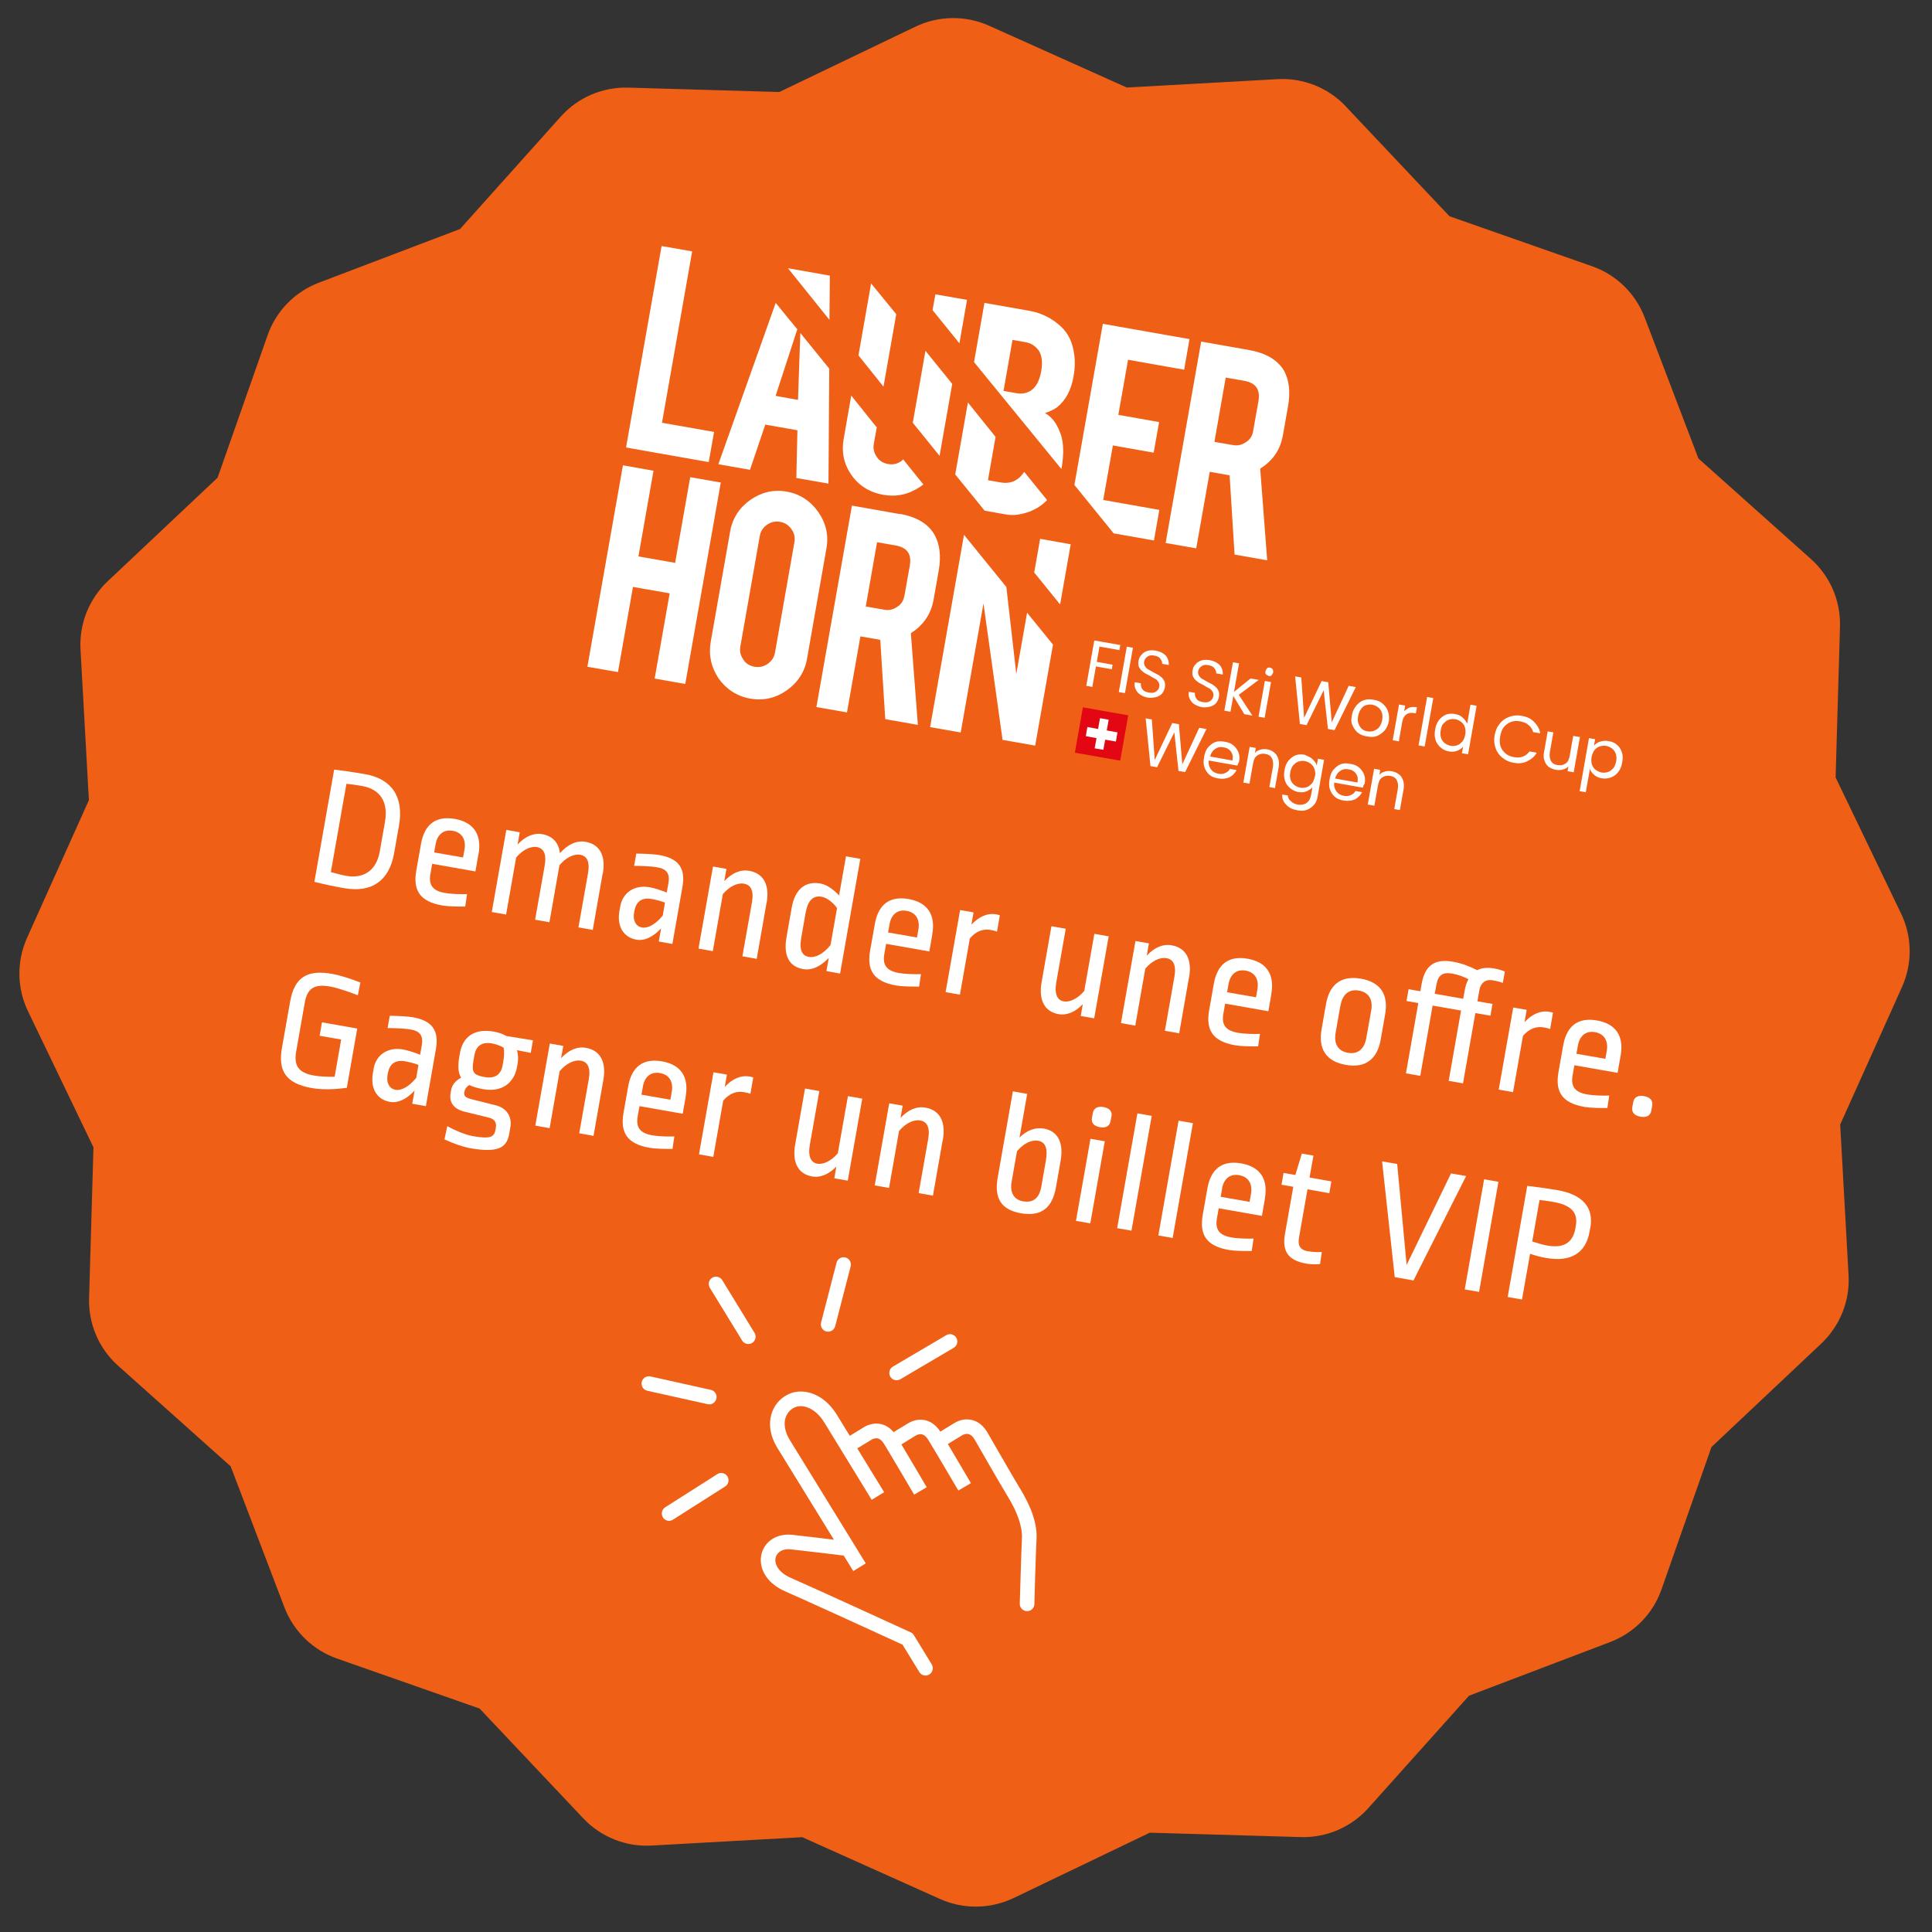 <?xml version="1.0" encoding="UTF-8"?>
<svg id="uuid-9def7731-bee6-4388-9d80-cdc58d34ff24" xmlns="http://www.w3.org/2000/svg" version="1.1" viewBox="0 0 198.43 198.43">
  <rect x="0" y="0" width="198.43" height="198.43" fill="#333333" stroke="none"/>
  <!-- Generator: Adobe Illustrator 29.8.1, SVG Export Plug-In . SVG Version: 2.1.1 Build 2)  -->
  <defs>
    <style>
      .st0 {
        fill: #fff;
      }

      .st1 {
        fill: #e30613;
      }

      .st2 {
        fill: #ef6016;
      }
    </style>
  </defs>
  <path class="st2" d="M138.23,10.94l10.64,11.27,14.63,5.13c2.5.87,4.48,2.8,5.42,5.27l5.52,14.48,11.56,10.33c1.97,1.76,3.06,4.3,2.98,6.94l-.45,15.49,6.72,13.97c1.15,2.38,1.18,5.14.1,7.55l-6.35,14.13.86,15.47c.15,2.64-.88,5.2-2.8,7.02l-11.28,10.63-5.13,14.62c-.87,2.49-2.8,4.47-5.28,5.41l-14.49,5.51-10.34,11.54c-1.76,1.97-4.3,3.06-6.95,2.98l-15.5-.45-13.98,6.71c-2.38,1.14-5.15,1.18-7.56.1l-14.15-6.35-15.48.86c-2.64.15-5.21-.88-7.02-2.8l-10.64-11.27-14.63-5.13c-2.49-.87-4.48-2.8-5.42-5.27l-5.52-14.48-11.56-10.33c-1.97-1.76-3.06-4.3-2.98-6.94l.45-15.49-6.72-13.97c-1.15-2.38-1.18-5.14-.1-7.55l6.35-14.14-.86-15.47c-.15-2.64.88-5.2,2.8-7.02l11.28-10.63,5.13-14.62c.87-2.49,2.8-4.47,5.28-5.41l14.49-5.51,10.34-11.54c1.76-1.97,4.3-3.06,6.95-2.98l15.5.45,13.98-6.71c2.38-1.14,5.15-1.18,7.56-.1l14.15,6.35,15.48-.86c2.64-.15,5.21.88,7.02,2.8"/>
  <path class="st0" d="M40.98,84.79l-.5,2.83c-.49,2.8-2.25,4.11-5.14,3.6-1.16-.2-2-.39-3.05-.65l2.03-11.53c.78.1,1.85.24,3.18.47,2.73.48,4,2.34,3.48,5.28ZM35.58,80.51l-1.6,9.06c.66.19,1.16.31,1.59.39,1.73.3,3.08-.51,3.43-2.48l.54-3.06c.37-2.12-.55-3.37-2.34-3.69-.55-.1-1.09-.17-1.61-.23h-.01Z"/>
  <path class="st0" d="M49.14,87.72l-.31,1.78-4.44-.78-.18,1.02c-.21,1.17.24,1.75,1.47,1.97.72.13,1.69.14,2.29.12l-.19,1.28c-.78,0-1.69,0-2.35-.11-2.33-.41-3.03-1.57-2.67-3.61l.48-2.71c.35-1.99,1.5-2.92,3.48-2.57,1.93.34,2.78,1.61,2.43,3.61h-.01ZM44.74,86.72l-.15.83,2.97.52.14-.78c.2-1.14-.31-1.8-1.2-1.96-.88-.15-1.57.31-1.76,1.38h0Z"/>
  <path class="st0" d="M61.89,89.76l-1.01,5.75-1.47-.26.98-5.54c.22-1.26-.13-1.8-.8-1.92-.64-.11-1.48.29-2.13,1.08l-1.03,5.85-1.47-.26.98-5.54c.22-1.26-.13-1.8-.8-1.92-.64-.11-1.48.29-2.13,1.08l-1.03,5.85-1.47-.26,1.49-8.43,1.38.24-.22,1.26c.77-.83,1.66-1.22,2.52-1.07,1.07.19,1.7.87,1.83,1.96.8-.91,1.71-1.33,2.63-1.17,1.47.26,2.1,1.44,1.77,3.28,0,0-.02.02-.02.02Z"/>
  <path class="st0" d="M70.09,91.1l-1.03,5.85-1.4-.25.24-1.35c-.86.92-1.72,1.3-2.54,1.16-1.31-.23-2.02-1.35-1.74-2.96l.09-.48c.24-1.35,1.41-2.23,3.03-1.94.5.09,1.24.34,1.74.54l.17-.95c.18-1.02-.2-1.48-1.14-1.64-.67-.12-1.75-.15-2.38-.15l.22-1.26c.78.01,1.77.05,2.38.15,1.97.35,2.7,1.35,2.36,3.28ZM65.16,93.52l-.03.19c-.16.88.21,1.44.8,1.55.6.11,1.41-.32,2.14-1.23l.23-1.33c-.45-.17-1.03-.31-1.39-.37-.98-.17-1.58.27-1.74,1.19h-.01Z"/>
  <path class="st0" d="M78.73,92.73l-1.01,5.75-1.47-.26.98-5.54c.22-1.24-.14-1.81-.82-1.92-.67-.12-1.51.29-2.17,1.08l-1.03,5.85-1.47-.26,1.49-8.43,1.38.24-.22,1.26c.77-.83,1.66-1.22,2.56-1.06,1.47.26,2.11,1.44,1.79,3.29h0Z"/>
  <path class="st0" d="M86.28,99.99l-1.4-.25.24-1.36c-.85.9-1.75,1.31-2.64,1.15-1.42-.25-2.04-1.37-1.7-3.27l.54-3.07c.32-1.8,1.35-2.73,2.94-2.45.74.13,1.47.74,1.92,1.23l.71-4.02,1.47.26-2.08,11.79h0ZM82.76,93.65l-.47,2.68c-.23,1.31.14,1.84.78,1.95.67.12,1.5-.31,2.23-1.21l.67-3.8c-.4-.59-1.06-1.08-1.59-1.17-.79-.14-1.39.31-1.61,1.55h-.01Z"/>
  <path class="st0" d="M95.76,95.94l-.31,1.78-4.44-.78-.18,1.02c-.21,1.17.24,1.75,1.47,1.97.73.13,1.69.14,2.29.12l-.19,1.28c-.78,0-1.69,0-2.35-.11-2.33-.41-3.04-1.57-2.68-3.6l.48-2.71c.35-1.99,1.5-2.92,3.48-2.57,1.93.34,2.78,1.61,2.42,3.61h0ZM91.36,94.94l-.15.83,2.97.52.14-.78c.2-1.14-.31-1.8-1.2-1.96-.88-.16-1.57.31-1.76,1.38h0Z"/>
  <path class="st0" d="M102.69,94.02l-.29,1.66c-.17-.06-.35-.12-.66-.17-.74-.13-1.48.11-2.13.87l-1.02,5.78-1.47-.26,1.49-8.43,1.38.24-.22,1.26c.77-.83,1.66-1.22,2.55-1.06.16.03.31.07.37.1h0Z"/>
  <path class="st0" d="M112.38,104.59l-1.38-.24.21-1.21c-.78.81-1.65,1.17-2.49,1.02-1.36-.24-2.08-1.35-1.74-3.28l1.01-5.75,1.47.26-.97,5.49c-.22,1.26.12,1.85.76,1.97.62.11,1.44-.28,2.11-1.07l1.04-5.87,1.47.26-1.49,8.43h0Z"/>
  <path class="st0" d="M122.12,100.38l-1.01,5.75-1.47-.26.98-5.54c.22-1.24-.14-1.81-.82-1.92-.67-.12-1.51.29-2.17,1.08l-1.03,5.85-1.47-.26,1.49-8.43,1.38.24-.22,1.26c.77-.83,1.66-1.22,2.56-1.06,1.47.26,2.11,1.44,1.79,3.29h0Z"/>
  <path class="st0" d="M130.58,102.08l-.31,1.78-4.44-.78-.18,1.02c-.21,1.17.24,1.75,1.47,1.97.72.13,1.68.14,2.29.12l-.19,1.28c-.78,0-1.69,0-2.35-.11-2.33-.41-3.04-1.57-2.68-3.61l.48-2.71c.35-1.99,1.5-2.92,3.48-2.57,1.93.34,2.78,1.61,2.42,3.61h0ZM126.18,101.08l-.15.83,2.97.52.14-.78c.2-1.14-.31-1.8-1.2-1.96-.88-.16-1.57.31-1.76,1.38h0Z"/>
  <path class="st0" d="M142.26,104.2l-.45,2.56c-.34,1.95-1.49,2.98-3.59,2.61-2.11-.37-2.83-1.73-2.48-3.68l.45-2.56c.34-1.95,1.49-2.98,3.59-2.61,2.11.37,2.83,1.73,2.48,3.68ZM137.67,103.26l-.49,2.8c-.21,1.17.27,1.9,1.26,2.07.98.17,1.68-.34,1.89-1.52l.5-2.81c.21-1.17-.27-1.88-1.26-2.06-.98-.17-1.68.34-1.89,1.52h0Z"/>
  <path class="st0" d="M154.56,99.78l-.21,1.17c-.3-.11-.64-.2-1.06-.27-.67-.12-1.22.23-1.36,1.06l-.19,1.1,1.55.27-.21,1.21-1.55-.27-1.27,7.22-1.47-.26,1.27-7.22-2.92-.51-1.27,7.22-1.47-.26,1.27-7.22-1.21-.21.21-1.21,1.21.21.13-.74c.33-1.88,1.3-2.64,3.25-2.29.83.15,1.56.42,2.46.86.47-.24,1.07-.29,1.76-.17.42.07.85.22,1.07.31h0ZM147.54,101.07l-.18,1,2.92.51.16-.88c.08-.43.2-.82.38-1.13-.46-.24-1.09-.48-1.69-.58-.97-.17-1.42.19-1.58,1.07h-.01Z"/>
  <path class="st0" d="M159.5,104.03l-.29,1.66c-.17-.07-.35-.12-.66-.17-.74-.13-1.48.11-2.13.87l-1.02,5.78-1.47-.26,1.49-8.43,1.38.24-.22,1.26c.77-.83,1.66-1.22,2.56-1.06.16.03.31.07.37.1h0Z"/>
  <path class="st0" d="M166.45,108.41l-.31,1.78-4.44-.78-.18,1.02c-.21,1.17.24,1.75,1.47,1.97.72.13,1.69.14,2.29.12l-.19,1.28c-.78,0-1.69,0-2.35-.11-2.33-.41-3.03-1.57-2.67-3.6l.48-2.71c.35-1.99,1.5-2.92,3.48-2.57,1.93.34,2.78,1.61,2.42,3.61h0ZM162.06,107.4l-.15.83,2.97.52.14-.78c.2-1.14-.31-1.8-1.2-1.96-.88-.16-1.57.31-1.76,1.38h0Z"/>
  <path class="st0" d="M169.69,113.57l-.09.5c-.09.52-.49.73-1.12.62-.62-.11-.92-.45-.83-.97l.09-.5c.09-.54.49-.75,1.11-.64.64.11.93.45.84.98h0Z"/>
  <path class="st0" d="M163.33,126.09l-.07.41c-.37,2.11-1.82,3.17-4.48,2.7-.5-.09-.99-.21-1.63-.43l-.83,4.7-1.47-.26,2.01-11.41c.89.1,1.78.22,3.01.42,2.79.46,3.82,1.88,3.47,3.87h0ZM158.12,123.25l-.75,4.26c.76.24,1.15.35,1.56.42,1.66.29,2.61-.29,2.87-1.75l.05-.29c.23-1.28-.41-2.1-2.24-2.43-.76-.13-1.11-.18-1.49-.21h0Z"/>
  <path class="st0" d="M151.91,132.69l-1.47-.26,1.99-11.31,1.47.26-1.99,11.31h0Z"/>
  <path class="st0" d="M145.18,131.51l-1.93-.34-1.3-11.89,1.55.27.97,10.37,4.56-9.4,1.55.27-5.4,10.71h0Z"/>
  <path class="st0" d="M134.5,120.94l2.24.4-.21,1.21-2.24-.4-.87,4.94c-.16.88.15,1.29.89,1.42.5.09,1.09.1,1.45.08l-.18,1.23c-.4.04-.9.06-1.42-.04-1.81-.32-2.51-1.21-2.18-3.07l.85-4.82-1.21-.21.21-1.21,1.21.21.67-2.2,1.19.21-.4,2.24h0Z"/>
  <path class="st0" d="M129.92,123.1l-.31,1.78-4.44-.78-.18,1.02c-.21,1.17.24,1.75,1.47,1.97.72.13,1.68.14,2.29.12l-.19,1.28c-.78,0-1.69,0-2.35-.11-2.33-.41-3.03-1.57-2.68-3.61l.48-2.71c.35-1.99,1.5-2.92,3.48-2.57,1.93.34,2.78,1.61,2.42,3.61h0ZM125.52,122.09l-.15.83,2.97.52.14-.78c.2-1.14-.31-1.8-1.21-1.96-.88-.16-1.57.31-1.76,1.38h.01Z"/>
  <path class="st0" d="M120.44,127.15l-1.47-.26,2.08-11.79,1.47.26-2.08,11.79Z"/>
  <path class="st0" d="M116.21,126.4l-1.47-.26,2.08-11.79,1.47.26-2.08,11.79Z"/>
  <path class="st0" d="M111.98,125.65l-1.47-.26,1.49-8.43,1.47.26-1.49,8.43ZM114.15,114.66l-.09.5c-.09.5-.48.72-1.1.61-.6-.11-.9-.44-.81-.94l.09-.5c.09-.52.49-.73,1.09-.63.62.11.92.45.83.96h-.01Z"/>
  <path class="st0" d="M104.7,116.84c.75-.74,1.63-1.08,2.5-.93,1.42.25,2.07,1.4,1.73,3.33l-.48,2.73c-.37,2.07-1.49,3.01-3.6,2.64-2.05-.36-2.75-1.57-2.38-3.66l1.56-8.86,1.47.26-.79,4.49h-.01ZM104.45,118.24l-.55,3.14c-.2,1.14.26,1.84,1.16,2,1.07.19,1.68-.33,1.89-1.5l.47-2.69c.24-1.38-.14-1.91-.8-2.03-.67-.12-1.51.29-2.17,1.08Z"/>
  <path class="st0" d="M96.83,117.05l-1.01,5.75-1.47-.26.98-5.54c.22-1.24-.14-1.81-.82-1.92-.67-.12-1.51.29-2.17,1.08l-1.03,5.85-1.47-.26,1.49-8.43,1.38.24-.22,1.26c.77-.83,1.66-1.22,2.56-1.06,1.47.26,2.11,1.44,1.79,3.29h0Z"/>
  <path class="st0" d="M87.07,121.26l-1.38-.24.21-1.21c-.78.81-1.65,1.17-2.49,1.02-1.37-.24-2.08-1.35-1.74-3.28l1.01-5.75,1.47.26-.97,5.49c-.22,1.26.12,1.85.76,1.97.62.11,1.44-.28,2.11-1.07l1.04-5.87,1.47.26-1.49,8.43h0Z"/>
  <path class="st0" d="M77.36,110.68l-.29,1.66c-.17-.06-.35-.12-.66-.17-.74-.13-1.48.11-2.13.87l-1.02,5.78-1.47-.26,1.49-8.43,1.38.24-.22,1.26c.77-.83,1.66-1.22,2.56-1.06.16.03.31.07.37.1h0Z"/>
  <path class="st0" d="M70.43,112.61l-.31,1.78-4.44-.78-.18,1.02c-.21,1.17.24,1.75,1.47,1.97.73.13,1.69.14,2.29.12l-.19,1.28c-.78,0-1.69,0-2.35-.11-2.33-.41-3.03-1.57-2.68-3.6l.48-2.71c.35-1.99,1.5-2.92,3.48-2.57,1.93.34,2.78,1.61,2.42,3.61h0ZM66.03,111.6l-.15.83,2.97.52.14-.78c.2-1.14-.31-1.8-1.2-1.96-.88-.16-1.57.31-1.76,1.38h0Z"/>
  <path class="st0" d="M61.97,110.91l-1.01,5.75-1.47-.26.98-5.54c.22-1.24-.14-1.81-.82-1.92-.67-.12-1.51.29-2.17,1.08l-1.03,5.85-1.47-.26,1.49-8.43,1.38.24-.22,1.26c.77-.83,1.66-1.22,2.55-1.06,1.47.26,2.11,1.44,1.79,3.29Z"/>
  <path class="st0" d="M52.04,106.41l2.7.44-.23,1.29-1.41-.28c.11.39.15.88.07,1.35l-.07.38c-.29,1.62-1.53,2.61-3.45,2.28-.59-.1-1.06-.24-1.44-.43-.31.18-.46.42-.5.64l-.02.1c-.06.36.08.55.75.72l2.54.64c1.04.27,1.63,1.16,1.44,2.23l-.11.64c-.24,1.38-1,2.05-4.01,1.52-.73-.13-1.8-.5-2.65-.91l.29-1.35c.78.42,1.8.87,2.63,1.02,1.88.33,2.2.07,2.34-.74l.02-.14c.09-.52-.15-.88-.68-1.01l-2.56-.63c-1.11-.27-1.57-.97-1.41-1.89l.06-.35c.09-.5.45-.95,1.02-1.24-.32-.52-.35-1.22-.18-2.19l.07-.38c.28-1.59,1.44-2.52,3.44-2.17.54.09.99.26,1.34.47h0ZM48.73,108.34l-.1.57c-.22,1.23,0,1.51,1.14,1.71,1.07.19,1.68-.25,1.85-1.19l.09-.52c.09-.52.08-.96.02-1.3-.24-.17-.74-.36-1.24-.45-.95-.17-1.59.24-1.75,1.17h0Z"/>
  <path class="st0" d="M44.77,107.76l-1.03,5.85-1.4-.25.24-1.35c-.86.92-1.72,1.3-2.54,1.16-1.31-.23-2.02-1.35-1.74-2.96l.08-.48c.24-1.35,1.41-2.23,3.03-1.94.5.09,1.24.34,1.74.54l.17-.95c.18-1.02-.2-1.48-1.13-1.64-.67-.12-1.75-.15-2.38-.15l.22-1.26c.78.01,1.77.05,2.38.15,1.97.35,2.7,1.35,2.36,3.28ZM39.84,110.19l-.03.19c-.16.88.21,1.44.8,1.55.6.11,1.41-.32,2.14-1.23l.23-1.33c-.45-.17-1.03-.31-1.39-.37-.98-.17-1.58.27-1.74,1.19h0Z"/>
  <path class="st0" d="M37.01,100.93l-.26,1.29c-.6-.23-1.87-.72-2.88-.9-1.61-.28-2.31.2-2.57,1.66l-.88,5.01c-.26,1.47.24,2.2,1.84,2.48.57.1,1.33.13,2.11.12l.67-3.82-2.21-.39.24-1.38,3.62.64-1.07,6.09c-1,.13-2.39.24-3.6.02-2.73-.48-3.47-1.82-3.06-4.14l.84-4.75c.43-2.43,1.69-3.3,4.29-2.84.93.16,2.19.6,2.92.89,0,0,0,.02,0,.02Z"/>
  <path class="st0" d="M104.75,152.86c-.79-1.29-3.32-5.72-3.36-5.78-.56-.92-1.26-1.2-1.74-1.27-.55-.09-1.13.04-1.65.36l-1.42.87c-.55-.85-1.22-1.13-1.69-1.2-.55-.09-1.13.04-1.65.36l-1.46.89c-.49-.58-1.03-.79-1.43-.85-.55-.09-1.13.04-1.65.36l-1.42.87-1.32-2.15c-.65-1.06-1.5-1.81-2.47-2.17-.99-.37-1.99-.3-2.82.21-.82.5-1.36,1.31-1.53,2.27-.17.99.07,2.04.69,3.06.72,1.17,3.75,6.09,5.82,9.45-1.12-.14-2.74-.33-4.26-.5-1.55-.17-2.82.61-3.17,1.94-.33,1.26.3,2.95,2.46,3.88,1.7.73,10.54,4.78,12.02,5.46l1.72,2.81c.14.23.39.36.64.36.13,0,.27-.04.39-.11.35-.22.46-.68.25-1.03l-1.84-3.01c-.08-.13-.19-.23-.33-.29-.42-.19-10.4-4.77-12.26-5.57-1.34-.57-1.77-1.48-1.6-2.12.16-.59.77-.92,1.56-.83,2.25.25,4.7.55,5.43.64.6.97.98,1.59.98,1.59l1.28-.79s-6.69-10.86-7.8-12.67c-.43-.7-.6-1.4-.5-2.02.09-.53.39-.97.83-1.24.42-.26.96-.29,1.5-.08.65.24,1.26.79,1.72,1.55l4.86,7.93,1.28-.78-2.76-4.5,1.42-.87c.12-.08.37-.2.64-.16.25.04.48.23.69.57.73,1.19,3.09,5.21,3.09,5.21l1.29-.76s-1.62-2.77-2.6-4.4l1.43-.88c.12-.08.37-.2.64-.16.25.04.48.23.69.57.73,1.19,3.09,5.21,3.09,5.21l1.29-.76s-1.39-2.38-2.37-4.02l1.43-.87c.12-.08.37-.2.64-.16.25.04.48.23.68.56.1.18,2.57,4.49,3.37,5.8,1.05,1.71,1.55,3.18,1.49,4.37-.08,1.68-.21,6.5-.22,6.7-.01.41.32.76.73.77h.02c.4,0,.74-.32.75-.73,0-.05.13-5,.22-6.67.08-1.51-.48-3.22-1.71-5.23h0Z"/>
  <path class="st0" d="M74.18,131.48c-.22-.35-.68-.46-1.03-.25-.35.22-.46.68-.25,1.03l3.32,5.42c.14.23.39.36.64.36.13,0,.27-.04.39-.11.35-.22.46-.68.25-1.03l-3.32-5.42Z"/>
  <path class="st0" d="M92.09,141.76c.13,0,.26-.03.38-.1l5.48-3.23c.36-.21.48-.67.27-1.03-.21-.36-.67-.48-1.03-.27l-5.48,3.23c-.36.21-.48.67-.27,1.03.14.24.39.37.65.37h0Z"/>
  <path class="st0" d="M84.86,136.75c.06.02.13.02.19.02.33,0,.64-.22.73-.56l1.59-6.15c.1-.4-.14-.81-.54-.91s-.81.14-.91.54l-1.59,6.15c-.1.4.14.81.54.91h-.01Z"/>
  <path class="st0" d="M73.68,151.4l-5.36,3.41c-.35.22-.45.69-.23,1.04.14.23.39.35.63.35.14,0,.28-.04.4-.12l5.36-3.41c.35-.22.45-.69.23-1.04-.22-.35-.69-.45-1.04-.23h.01Z"/>
  <path class="st0" d="M72.85,144.24c.34,0,.65-.24.73-.59.09-.4-.16-.81-.57-.9l-6.2-1.38c-.41-.09-.81.17-.9.57-.09.4.16.81.57.9l6.2,1.38c.06,0,.11.02.16.02h0Z"/>
  <g>
    <path class="st0" d="M108.88,62.08l1.09-6.18-3.14-.56-.61,3.46s2.66,3.28,2.66,3.28ZM103.36,60.29l-4.35-5.36-3.48,19.75,3.14.55,2.34-13.25,1.96,14.01,3.35.59,1.83-10.37-2.66-3.28-1.11,6.29s-1.02-8.93-1.02-8.93ZM90.08,55.69l1.89.33c1.21.21,1.68.89,1.47,2.09l-.54,3.04c-.08.47-.32.92-.74,1.17-.43.3-.88.39-1.35.3l-1.89-.33s1.16-6.6,1.16-6.6ZM92.42,52.8l-4.92-.87-3.65,20.69,3.14.55,1.38-7.81,1.78.31.26.05.51,8.14,3.35.59-.72-9.42c1.28-.8,2.07-1.96,2.33-3.42l.53-2.99c.27-1.52.1-2.74-.43-3.7-.62-1.08-1.78-1.83-3.56-2.14M78.03,55.07c.08-.47.31-.86.74-1.17.43-.3.88-.39,1.35-.3.47.08.86.31,1.17.75.3.43.39.88.3,1.35l-1.99,11.31c-.08.47-.31.86-.75,1.17-.43.3-.88.38-1.35.3-.47-.08-.91-.32-1.16-.74-.3-.43-.39-.88-.3-1.35l1.99-11.31h0ZM77.07,51.34c-1.11.78-1.85,1.89-2.08,3.25l-1.99,11.31c-.24,1.36.03,2.6.79,3.76.78,1.11,1.89,1.85,3.25,2.09s2.6-.03,3.77-.85c1.11-.78,1.85-1.89,2.08-3.25l1.99-11.31c.24-1.36-.03-2.6-.85-3.77-.78-1.11-1.89-1.85-3.25-2.08-1.36-.24-2.61.08-3.72.86M69.29,57.8l-3.72-.65,1.55-8.8-3.14-.56-3.65,20.69,3.14.55,1.54-8.75,3.77.66-1.54,8.75,3.14.56,3.65-20.69-3.14-.55-1.55,8.8h-.05,0Z"/>
    <path class="st0" d="M99.41,41.34l-1.3,7.39,3.02,3.72,2.2.39c.78.14,1.62,0,2.49-.32.64-.27,1.25-.65,1.72-1.16l-2.35-2.9c-.59.92-1.41,1.26-2.41,1.09l-1.31-.23.78-4.45-2.83-3.52h0ZM93.75,43.42l2.75,3.4,1.3-7.39-2.75-3.4-1.3,7.39ZM90,43.84l-2.57-3.21-.78,4.45c-.24,1.36.03,2.6.8,3.71.78,1.11,1.9,1.79,3.26,2.03,1.36.24,2.6-.03,3.76-.8l.37-.26-2.08-2.58c-.06.04-.13.14-.19.18-.43.3-.88.38-1.35.3s-.92-.32-1.17-.74c-.3-.43-.39-.88-.3-1.35l.31-1.73h-.06ZM89.47,29.11l-1.3,7.39,2.57,3.21,1.31-7.44s-2.58-3.16-2.58-3.16ZM85.19,32.84l.04-4.53-4.3-.76,4.25,5.29h.01ZM79.67,31.11l-5.89,16.57,3.25.57,1.57-4.64,3.3.58-.11,4.9,3.3.58.08-11.81-2.97-3.66-.24,6.87-2.3-.41,2.23-6.84s-2.22-2.71-2.22-2.71ZM73.33,44.36l-5.34-.94,3.1-17.6-3.14-.55-3.65,20.69,8.49,1.5.55-3.09h-.01ZM98.54,35.25l.78-4.45-3.25-.57-.29,1.62,2.75,3.4h.01ZM106.96,38.03c-.09.52-.22.93-.39,1.28-.48.89-1.25,1.24-2.19,1.07l-1.31-.23.92-5.24,1.31.23c.63.11,1.06.4,1.41.9.29.48.39,1.15.24,1.99M109.01,48.17l.05-.26c.09-.52.12-1,.14-1.43,0-.87-.1-1.58-.37-2.17-.33-.87-.82-1.49-1.5-1.89.46-.14.87-.33,1.24-.59.88-.71,1.44-1.74,1.69-3.16.15-.84.17-1.59.07-2.26-.16-1.22-.59-2.16-1.38-2.89-.88-.8-1.92-1.36-3.18-1.59l-4.66-.82-1.07,6.08s8.97,10.98,8.97,10.98ZM114.38,54.78l4.14.73.55-3.14-5.76-1.02.99-5.6,4.19.74.56-3.14-4.19-.74,1-5.66,5.76,1.02.55-3.14-8.9-1.57-2.92,16.55,4.04,4.98h-.01ZM128.72,44.24c-.08.47-.32.92-.75,1.17-.43.3-.88.39-1.35.3l-1.89-.33,1.16-6.6,1.89.33c1.2.21,1.68.89,1.47,2.1l-.54,3.04h0ZM131.76,44.72l.53-2.99c.27-1.52.1-2.74-.43-3.69-.67-1.09-1.85-1.78-3.57-2.09l-4.92-.87-3.65,20.69,3.14.55,1.39-7.86,1.78.31.26.05.51,8.14,3.35.59-.72-9.42c1.34-.84,2.07-1.96,2.33-3.42"/>
    <polygon class="st0" points="115.05 66.3 114.97 66.77 112.92 66.41 112.65 67.98 114.27 68.27 114.19 68.74 112.56 68.45 112.19 70.55 111.57 70.44 112.39 65.78 115.06 66.25 115.05 66.3"/>
    <polygon class="st0" points="115.54 71.19 114.91 71.08 115.73 66.42 116.36 66.53 115.54 71.19"/>
    <path class="st0" d="M117.13,71.36c-.24-.15-.37-.34-.49-.57-.12-.24-.13-.46-.09-.72l.63.11c-.04.21.03.44.16.62.13.18.33.27.65.33.31.05.53.04.72-.09s.32-.27.36-.53c.03-.16,0-.32-.08-.45-.09-.12-.17-.25-.32-.33s-.35-.17-.54-.31c-.3-.16-.55-.26-.69-.39-.19-.14-.33-.27-.41-.45-.13-.18-.14-.46-.09-.72s.13-.46.33-.64c.14-.19.38-.31.61-.38s.55-.06.81-.02c.42.07.77.24,1.04.51.22.26.33.6.31.97l-.68-.12c.03-.16-.05-.33-.18-.52s-.33-.27-.64-.33c-.26-.05-.48-.03-.67.1-.18.13-.32.27-.36.53-.03.16,0,.32.08.45.09.12.17.25.32.33s.3.16.54.31c.3.16.55.26.69.39.19.14.33.27.41.45.13.19.13.46.09.72-.04.21-.13.41-.27.6-.14.19-.38.31-.61.38-.28.06-.56.12-.87.06-.26-.05-.57-.15-.76-.3"/>
    <path class="st0" d="M122.68,72.34c-.24-.15-.37-.34-.49-.57-.12-.24-.13-.46-.09-.72l.63.11c-.04.21.03.44.16.62.13.19.33.27.65.33.31.05.53.04.72-.09s.32-.27.36-.53c.03-.16,0-.32-.08-.45-.09-.12-.17-.25-.32-.33s-.35-.17-.54-.31c-.3-.16-.55-.26-.69-.39-.19-.14-.33-.27-.41-.45-.13-.18-.14-.46-.09-.72s.13-.46.33-.64c.14-.19.38-.31.61-.38s.55-.06.81-.02c.42.07.77.24,1.04.51.22.26.33.6.31.97l-.68-.12c.03-.16-.05-.33-.18-.52s-.33-.27-.64-.33c-.26-.05-.48-.03-.67.1-.18.13-.32.27-.36.53-.03.16,0,.32.08.45.09.12.17.25.32.33s.3.16.54.31c.3.16.55.26.69.39.19.14.33.27.41.45.13.19.13.46.09.72-.04.21-.13.41-.27.6-.14.19-.38.31-.61.38-.28.06-.56.12-.87.06-.26-.05-.52-.14-.76-.3"/>
    <polygon class="st0" points="127.8 73.35 126.67 71.48 126.38 73.1 125.75 72.99 126.63 68.02 127.26 68.13 126.74 71.06 128.44 69.69 129.28 69.83 127.23 71.36 128.63 73.5 127.8 73.35"/>
    <path class="st0" d="M130.03,69.26c-.09-.12-.08-.18-.05-.33.02-.1.09-.2.16-.3.12-.09.17-.08.33-.05.1.02.2.09.24.15.03.11.08.18.05.33-.02.1-.09.2-.16.3-.07.1-.18.08-.28.06s-.2-.09-.3-.16M129.89,73.72l-.63-.11.65-3.67.63.11-.65,3.67Z"/>
    <polygon class="st0" points="139.25 70.57 137.07 74.99 136.39 74.87 135.95 70.9 134.19 74.48 133.51 74.36 133.02 69.47 133.65 69.58 133.94 73.73 135.74 69.95 136.42 70.07 136.78 74.18 138.52 70.44 139.25 70.57"/>
    <path class="st0" d="M139.45,75.25c-.23-.2-.41-.45-.56-.8-.15-.35-.1-.66-.03-1.03.06-.37.22-.66.44-.95.2-.23.46-.46.8-.56.29-.11.61-.11.98-.04.37.06.67.17.91.38.23.2.46.46.56.8.11.29.15.67.09,1.04s-.23.71-.44.95c-.2.23-.51.45-.8.56-.29.11-.61.11-.98.04-.42-.07-.72-.18-.96-.39M141.11,75.05c.23-.07.41-.2.56-.39.14-.19.24-.44.29-.7.05-.31.04-.53-.03-.76-.07-.23-.2-.41-.39-.55s-.34-.22-.6-.27c-.21-.04-.43-.02-.66.05s-.36.21-.5.4-.24.44-.29.71c-.05.31-.05.59.03.76.07.23.2.41.34.55.14.13.34.22.55.26s.48.03.71-.04"/>
    <path class="st0" d="M144.77,72.67c.23-.07.45-.08.76-.03l-.11.63-.16-.03c-.68-.12-1.11.18-1.24.91l-.35,1.99-.63-.11.65-3.67.63.11-.1.58c.13-.14.32-.27.56-.39"/>
    <rect class="st0" x="143.93" y="73.81" width="5.05" height=".64" transform="translate(47.9 205.4) rotate(-79.95)"/>
    <path class="st0" d="M147.78,73.96c.2-.23.46-.46.75-.57s.61-.11.93-.05c.26.05.57.15.75.35.23.2.36.39.48.63l.34-1.94.63.11-.88,4.98-.63-.11.12-.68c-.14.19-.39.36-.62.43-.29.11-.56.12-.87.06-.31-.05-.61-.21-.84-.42-.23-.2-.41-.45-.51-.79-.1-.34-.1-.66-.03-1.03.06-.37.17-.67.38-.96M150.46,74.7c-.07-.23-.2-.41-.39-.56-.19-.14-.39-.23-.6-.27-.21-.04-.43-.02-.66.05-.23.07-.36.21-.55.39s-.24.44-.29.7c-.05.26-.04.53.03.76s.2.41.39.56c.19.14.39.23.6.27.21.04.43.02.66-.05.23-.07.36-.21.55-.39.14-.19.24-.44.29-.7.05-.26.04-.53-.03-.76"/>
    <path class="st0" d="M154.04,74.31c.27-.33.58-.55.99-.69s.79-.19,1.26-.1c.52.09.92.27,1.25.6.32.33.58.7.65,1.2l-.73-.13c-.06-.28-.23-.53-.47-.73-.23-.2-.49-.3-.85-.37-.31-.06-.64-.06-.93.05s-.54.28-.74.52c-.2.23-.32.59-.39.96-.06.37-.07.69.03,1.03.11.29.28.54.52.74.23.2.54.31.85.37.31.06.64.06.93-.05s.48-.29.69-.53l.73.13c-.24.44-.61.7-1.02.9-.41.2-.9.22-1.37.13-.42-.07-.82-.25-1.15-.53-.33-.27-.55-.58-.69-.99-.14-.4-.17-.84-.1-1.26.09-.52.27-.92.55-1.25"/>
    <path class="st0" d="M162.28,75.65l-.65,3.67-.63-.11.09-.52c-.14.19-.32.27-.55.34s-.45.08-.71.04c-.26-.04-.51-.14-.76-.3-.19-.14-.36-.39-.43-.62-.11-.29-.12-.56-.06-.88l.38-2.15.58.1-.36,2.04c-.06.37,0,.65.11.88.12.24.36.39.68.44.31.06.59,0,.84-.17s.34-.43.42-.84l.35-1.99.68.12v-.05h.02Z"/>
    <path class="st0" d="M164.35,76.18c.29-.11.56-.12.87-.06.31.05.62.16.85.37.23.2.41.45.51.79.11.29.1.66.03,1.03-.06.37-.17.67-.39.96-.21.29-.46.46-.75.57s-.62.16-.94.1c-.31-.05-.57-.15-.8-.36-.23-.2-.36-.39-.43-.62l-.43,2.41-.63-.11.96-5.45.63.11-.12.68c.14-.19.33-.32.62-.43M165.96,77.44c-.07-.23-.2-.41-.39-.56-.19-.14-.39-.23-.6-.27-.21-.04-.43-.02-.66.05-.23.07-.41.2-.55.39s-.24.44-.29.7c-.05.26-.04.53.03.76s.2.41.39.56c.19.14.39.23.6.27.21.04.43.02.66-.05.23-.07.36-.21.55-.39.14-.19.24-.44.29-.7.05-.26.04-.53-.03-.76"/>
    <polygon class="st0" points="123.91 74.88 121.72 79.3 121.04 79.18 120.61 75.22 118.84 78.8 118.16 78.68 117.67 73.78 118.3 73.89 118.6 78.05 120.4 74.26 121.08 74.38 121.43 78.5 123.17 74.75 123.91 74.88"/>
    <path class="st0" d="M127.08,78.63l-2.93-.52c-.06.37.05.66.22.9.17.25.47.41.78.46.26.05.48.03.72-.09.18-.08.36-.21.45-.41l.68.12c-.17.35-.42.57-.72.74-.35.15-.74.19-1.16.12-.37-.06-.67-.17-.91-.38-.23-.2-.41-.45-.51-.79-.11-.29-.1-.66-.03-1.03.06-.37.18-.72.38-.96.2-.23.46-.46.75-.57s.61-.11.98-.04c.37.06.67.17.91.38.23.2.41.45.52.74.11.29.11.61.05.93-.08.15-.1.25-.18.4M126.54,77.4c-.08-.18-.21-.36-.35-.44-.14-.13-.35-.17-.56-.21-.31-.06-.59,0-.84.18-.25.17-.4.42-.51.77l2.3.41c.06-.31.04-.53-.04-.71"/>
    <path class="st0" d="M131.11,77.56c.22.31.3.75.22,1.23l-.38,2.15-.58-.1.37-2.09c.06-.37,0-.65-.11-.88-.12-.24-.36-.39-.68-.44-.31-.05-.6,0-.84.18-.25.17-.34.43-.42.84l-.36,2.04-.63-.11.65-3.67.63.11-.09.52c.14-.19.32-.27.55-.34s.45-.08.71-.04c.42.07.76.3.97.6"/>
    <path class="st0" d="M134.81,77.99c.23.2.36.39.43.62l.12-.68.63.11-.66,3.77c-.05.31-.16.62-.37.85-.2.23-.45.41-.74.52-.29.11-.61.11-.98.04-.47-.08-.87-.26-1.14-.58-.28-.26-.43-.62-.41-1.04l.58.1c0,.22.13.46.33.6.18.19.44.29.7.34.31.05.65,0,.89-.17.25-.17.41-.47.47-.83l.14-.79c-.14.19-.38.31-.62.43-.29.11-.56.12-.87.06-.32-.06-.61-.22-.84-.42s-.41-.45-.51-.79c-.1-.34-.1-.66-.03-1.03.06-.37.17-.67.39-.96.2-.23.46-.46.75-.57s.61-.11.93-.05c.4.18.65.28.83.47M135.01,79c-.07-.23-.2-.41-.39-.56-.19-.14-.39-.23-.6-.27-.21-.04-.43-.02-.66.05-.23.07-.36.21-.55.39-.14.19-.24.44-.29.7-.05.26-.04.53.03.76.07.23.2.41.39.56.19.14.39.23.6.27s.43.02.66-.05c.23-.07.36-.21.55-.39.14-.19.24-.44.29-.7.1-.25.04-.53-.03-.76"/>
    <path class="st0" d="M139.97,80.9l-2.93-.52c-.06.37.05.66.22.9.17.25.47.41.78.46.26.05.48.03.72-.09.17-.08.36-.21.45-.41l.68.12c-.17.35-.43.57-.72.74-.35.15-.74.19-1.16.12-.37-.06-.67-.17-.91-.38-.23-.2-.41-.45-.51-.79-.11-.29-.1-.67-.03-1.03.06-.37.18-.72.39-.96.2-.23.46-.46.75-.57s.61-.11.98-.04c.37.06.67.17.91.38.23.2.41.45.52.74s.11.61.05.93c-.13.14-.15.24-.18.4M139.38,79.66c-.08-.18-.21-.36-.35-.44-.14-.13-.35-.17-.56-.21-.31-.06-.59,0-.84.18-.25.17-.4.42-.51.77l2.3.41c.06-.31.04-.53-.04-.71"/>
    <path class="st0" d="M143.94,79.82c.22.31.3.75.22,1.23l-.38,2.15-.58-.1.37-2.09c.06-.37,0-.65-.11-.88-.12-.24-.36-.39-.68-.44-.31-.05-.6,0-.84.18-.25.17-.34.43-.42.84l-.36,2.04-.68-.12.65-3.67.63.11-.09.52c.14-.19.32-.27.55-.34s.45-.08.71-.04c.47.08.81.31,1.03.61"/>
    <rect class="st1" x="110.77" y="73.02" width="4.73" height="4.73" transform="translate(19.27 173.73) rotate(-80.01)"/>
    <polygon class="st0" points="114.77 75.22 113.67 75.02 113.87 73.92 112.98 73.76 112.78 74.87 111.68 74.67 111.52 75.61 112.62 75.81 112.43 76.86 113.32 77.01 113.51 75.97 114.61 76.16 114.77 75.22"/>
  </g>
</svg>